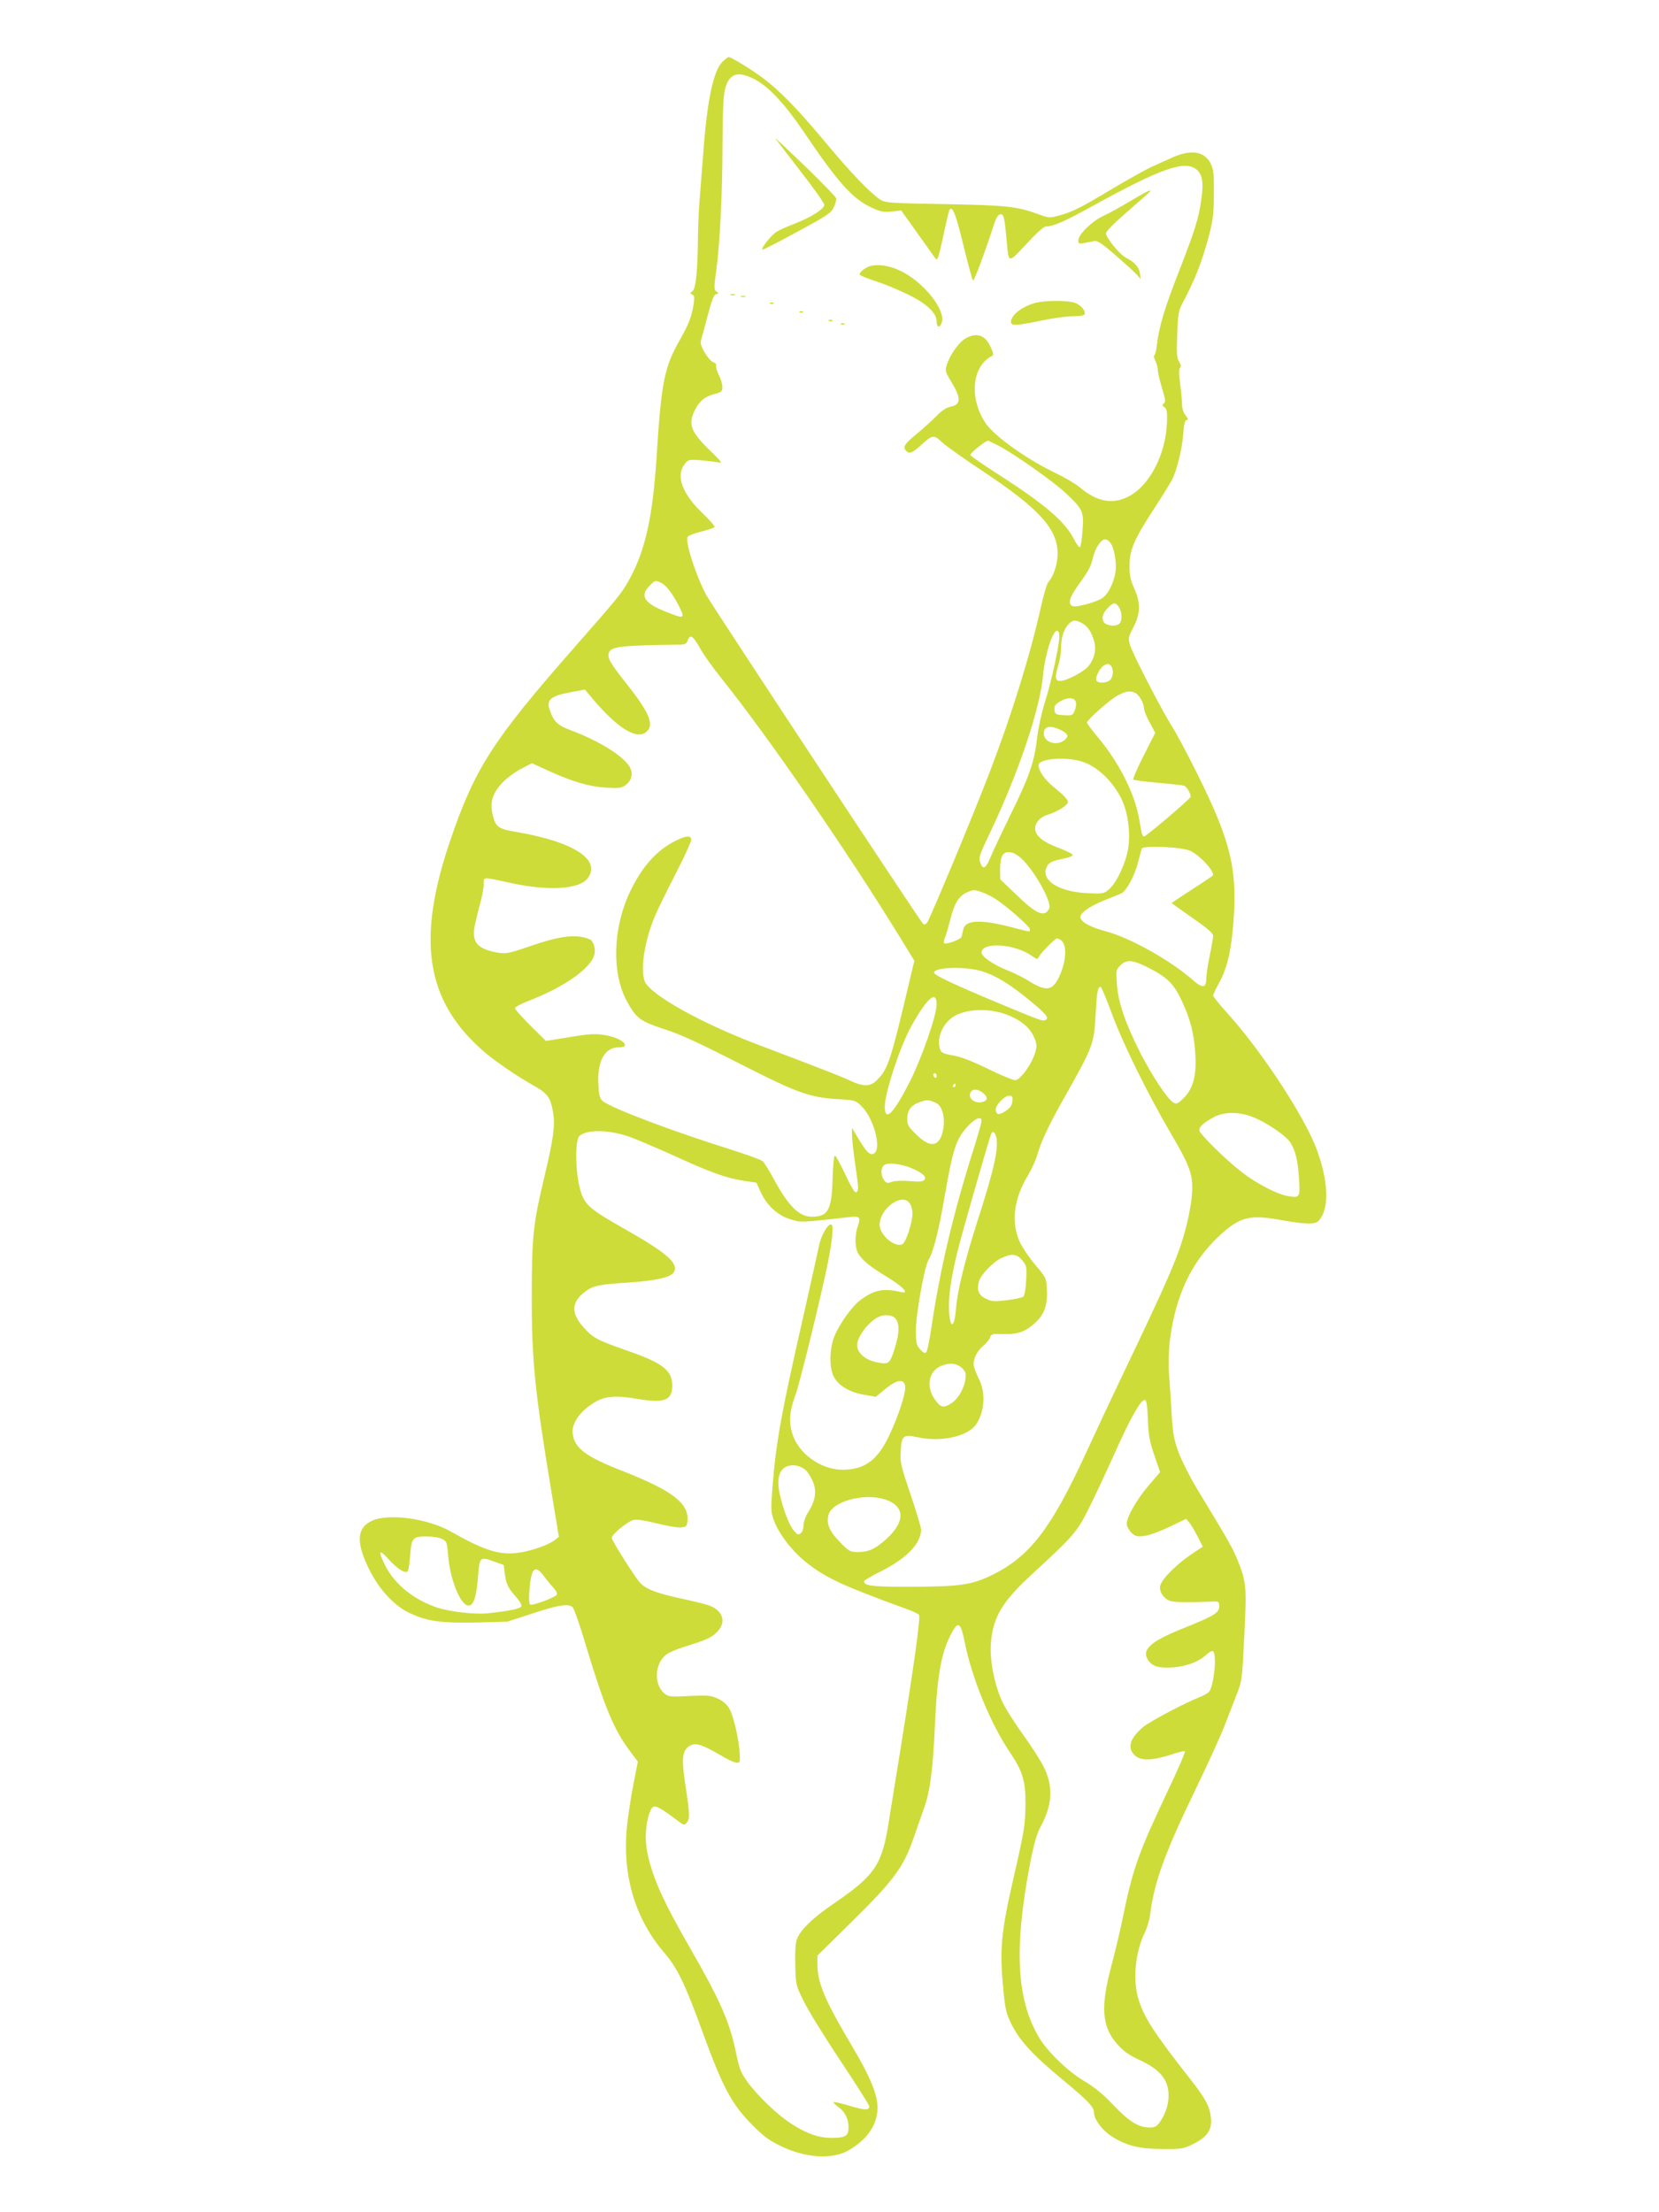 <?xml version="1.0" standalone="no"?>
<!DOCTYPE svg PUBLIC "-//W3C//DTD SVG 20010904//EN"
 "http://www.w3.org/TR/2001/REC-SVG-20010904/DTD/svg10.dtd">
<svg version="1.0" xmlns="http://www.w3.org/2000/svg"
 width="960pt" height="1280pt" viewBox="0 0 960 1280"
 preserveAspectRatio="xMidYMid meet">
<g transform="translate(0,1280) scale(0.1,-0.1)"
fill="#cddc39" stroke="none">
<path d="M4180 12442 c-52 -53 -88 -222 -110 -522 -6 -80 -15 -195 -20 -256
-6 -60 -10 -162 -11 -225 -2 -207 -12 -309 -32 -324 -16 -11 -16 -13 -2 -19
13 -5 15 -15 9 -53 -10 -71 -28 -119 -79 -208 -91 -159 -108 -244 -135 -670
-23 -362 -67 -556 -164 -728 -40 -71 -60 -96 -322 -394 -463 -528 -566 -689
-708 -1104 -197 -577 -143 -928 189 -1219 69 -60 199 -149 298 -204 76 -43 94
-68 108 -156 12 -74 0 -155 -51 -370 -64 -267 -72 -337 -73 -675 -1 -381 17
-564 115 -1153 l42 -254 -24 -19 c-35 -27 -124 -59 -196 -71 -116 -20 -203 6
-404 120 -134 76 -360 107 -457 63 -89 -41 -94 -124 -18 -279 58 -117 142
-209 229 -252 101 -50 185 -62 391 -58 l180 5 145 47 c154 51 211 59 234 36 8
-8 42 -105 75 -216 108 -359 164 -493 254 -613 l48 -64 -25 -127 c-14 -70 -31
-181 -38 -248 -28 -282 46 -532 216 -731 77 -89 120 -179 226 -471 112 -307
166 -408 284 -526 65 -65 98 -90 166 -122 139 -68 296 -78 388 -25 101 57 160
136 169 225 8 82 -31 184 -146 378 -157 264 -201 367 -201 474 l0 51 193 190
c255 251 306 322 367 500 15 44 39 112 53 151 38 101 55 227 67 491 13 298 38
431 102 544 34 60 48 48 70 -61 42 -211 149 -471 262 -639 74 -110 91 -167 90
-301 -1 -118 -7 -155 -69 -425 -74 -324 -82 -417 -58 -659 10 -102 16 -128 47
-190 46 -93 124 -178 296 -320 147 -122 180 -157 180 -188 0 -37 43 -98 94
-133 87 -58 163 -79 301 -79 114 -1 123 1 180 29 81 40 109 82 102 151 -7 68
-31 112 -124 230 -211 270 -264 352 -297 463 -32 109 -15 274 39 380 12 25 26
71 30 101 23 187 84 356 260 720 73 151 149 318 169 370 20 52 50 129 66 170
38 98 37 87 51 370 13 270 11 298 -40 424 -28 69 -50 108 -229 403 -44 72 -94
171 -112 220 -28 77 -33 106 -41 233 -4 80 -11 183 -15 230 -3 49 -1 125 5
180 32 261 124 457 285 608 119 111 175 126 358 93 145 -26 200 -27 220 -3 61
69 56 224 -12 410 -71 191 -316 566 -517 789 -46 50 -83 97 -83 103 0 5 13 34
29 63 46 81 70 171 83 302 35 352 -2 514 -210 930 -52 105 -116 224 -142 265
-62 99 -225 415 -241 468 -11 40 -10 45 19 102 42 79 43 143 5 226 -21 47 -27
74 -27 129 0 93 26 154 141 330 50 77 98 154 106 171 27 54 57 175 64 262 4
61 10 82 20 82 11 0 9 7 -6 26 -13 16 -21 41 -21 64 0 20 -5 74 -11 119 -8 58
-8 86 -1 93 8 8 6 18 -5 35 -13 19 -15 47 -11 157 4 116 8 139 28 177 74 138
116 244 158 404 21 83 26 123 26 235 1 113 -2 141 -18 173 -36 73 -117 85
-228 33 -29 -13 -79 -36 -111 -50 -32 -14 -128 -68 -215 -119 -193 -116 -243
-142 -320 -163 -59 -16 -62 -16 -119 5 -128 47 -181 53 -543 60 -318 5 -348 8
-375 25 -58 38 -170 154 -313 326 -171 205 -269 305 -372 382 -71 52 -179 118
-194 118 -4 0 -20 -13 -36 -28z m191 -103 c79 -42 174 -145 278 -299 199 -295
282 -388 392 -440 54 -25 70 -29 118 -24 l56 6 95 -133 c52 -73 98 -137 102
-143 13 -19 19 1 49 140 16 76 31 139 34 142 18 19 36 -27 79 -204 27 -110 52
-203 56 -207 6 -7 64 147 124 331 13 37 23 52 36 52 19 0 23 -18 36 -160 11
-126 8 -125 114 -11 64 69 100 101 115 101 40 0 107 29 269 119 395 217 530
265 599 211 35 -28 43 -77 28 -177 -15 -108 -37 -177 -131 -419 -80 -204 -113
-314 -125 -416 -3 -32 -10 -60 -15 -63 -5 -3 -2 -18 6 -33 7 -15 14 -39 14
-53 0 -14 11 -61 24 -105 20 -65 22 -81 11 -88 -11 -8 -10 -12 3 -22 14 -10
17 -27 15 -83 -6 -190 -101 -373 -225 -435 -91 -46 -181 -29 -278 53 -25 21
-88 58 -140 83 -162 77 -352 211 -405 287 -96 140 -83 326 29 388 18 10 18 11
-2 56 -31 70 -83 86 -148 47 -38 -24 -89 -97 -105 -151 -11 -34 -9 -41 24 -95
61 -100 59 -136 -6 -148 -21 -4 -50 -24 -82 -57 -28 -28 -78 -73 -112 -101
-67 -55 -79 -73 -62 -94 19 -23 37 -16 87 29 66 61 76 63 120 21 20 -20 128
-97 240 -171 327 -217 432 -334 432 -477 0 -60 -24 -132 -55 -166 -7 -8 -25
-69 -40 -135 -63 -284 -170 -629 -297 -960 -98 -257 -349 -857 -364 -875 -9
-9 -17 -11 -23 -5 -21 22 -1235 1863 -1256 1905 -66 130 -123 313 -105 335 6
7 42 21 81 30 38 10 72 21 74 26 3 4 -28 40 -69 79 -118 112 -157 218 -104
285 21 26 24 27 92 22 39 -4 85 -9 101 -12 27 -6 24 -1 -38 60 -121 117 -137
158 -96 242 26 53 59 80 116 94 38 10 43 14 43 41 0 16 -9 47 -21 69 -11 23
-18 47 -15 54 2 7 -4 15 -14 18 -27 7 -82 97 -75 122 3 11 21 76 39 145 25 94
37 126 50 128 16 3 16 5 2 15 -15 11 -15 22 -2 117 22 158 36 444 37 740 1
193 5 279 15 317 24 90 76 105 175 52z m1400 -2114 c91 -46 318 -206 395 -277
101 -95 107 -108 98 -219 -3 -49 -10 -92 -15 -95 -5 -2 -19 17 -33 44 -53 105
-168 203 -448 383 -81 52 -150 100 -153 106 -3 10 87 83 103 83 1 0 25 -11 53
-25z m652 -563 c23 -25 40 -115 32 -170 -9 -63 -41 -127 -74 -151 -33 -24
-152 -57 -174 -48 -31 12 -18 54 43 136 39 53 64 97 70 127 12 51 25 80 48
107 19 22 35 22 55 -1z m-2594 -236 c28 -15 63 -61 100 -133 37 -74 32 -76
-77 -32 -125 49 -151 92 -93 150 34 34 33 33 70 15z m2645 -138 c19 -27 21
-79 4 -96 -15 -15 -53 -16 -79 -2 -28 16 -24 57 10 91 35 35 45 36 65 7z
m-215 -92 c34 -18 55 -49 72 -104 14 -49 3 -102 -32 -146 -25 -32 -128 -86
-164 -86 -30 0 -32 20 -10 94 8 27 15 70 15 95 0 61 15 109 42 138 25 27 39
28 77 9z m-129 -78 c0 -52 -46 -262 -84 -383 -19 -60 -39 -154 -45 -207 -15
-136 -46 -224 -154 -443 -51 -105 -104 -216 -116 -247 -26 -64 -44 -73 -59
-28 -10 26 -4 44 57 172 165 346 290 718 307 913 10 113 54 255 80 255 9 0 14
-11 14 -32z m-2079 -69 c19 -35 76 -115 127 -178 270 -338 715 -983 1026
-1488 l87 -142 -27 -113 c-109 -463 -125 -512 -187 -575 -40 -42 -79 -43 -161
-4 -57 26 -154 64 -531 207 -331 125 -628 292 -655 368 -25 71 0 232 58 371
16 39 70 150 121 248 50 98 91 187 91 197 0 28 -30 26 -93 -6 -110 -56 -192
-149 -262 -295 -99 -209 -106 -469 -18 -631 53 -98 77 -116 203 -158 117 -38
190 -72 525 -242 257 -130 339 -158 482 -167 110 -6 113 -7 147 -40 72 -70
119 -245 74 -275 -22 -14 -43 6 -92 88 l-36 60 0 -38 c0 -21 7 -86 15 -145 22
-155 23 -165 18 -178 -10 -28 -24 -9 -71 91 -27 57 -54 106 -59 109 -7 5 -12
-40 -15 -131 -5 -184 -26 -222 -120 -222 -74 0 -136 61 -222 221 -25 47 -54
93 -64 101 -9 8 -93 38 -187 68 -335 105 -686 238 -737 279 -17 14 -22 32 -25
92 -9 137 35 219 117 219 78 0 20 54 -75 70 -63 11 -91 9 -248 -17 l-98 -16
-90 89 c-49 49 -89 94 -89 100 0 7 31 24 69 39 220 84 380 198 392 280 5 32
-9 72 -28 80 -79 32 -167 22 -350 -41 -126 -43 -136 -44 -188 -35 -115 21
-147 61 -127 159 7 32 21 89 31 127 11 39 20 87 20 109 1 44 -13 44 161 6 214
-46 391 -35 439 26 84 107 -75 212 -404 269 -114 19 -127 29 -145 104 -16 69
0 121 56 181 25 27 74 63 108 81 l64 33 83 -38 c145 -67 246 -97 341 -103 72
-5 92 -3 113 11 36 23 49 62 34 98 -26 64 -171 157 -347 223 -77 29 -99 50
-123 123 -17 53 11 76 119 96 l87 16 44 -53 c147 -173 257 -241 313 -190 45
40 15 112 -119 280 -93 117 -111 149 -99 178 13 34 74 41 404 45 36 0 44 4 52
26 14 37 30 26 71 -47z m2377 -101 c17 -17 15 -64 -4 -82 -19 -20 -73 -21 -80
-2 -7 18 21 72 43 85 23 13 27 13 41 -1z m143 -158 c23 -13 49 -61 49 -90 0
-12 15 -48 33 -81 l32 -59 -67 -132 c-37 -73 -64 -135 -60 -139 4 -3 68 -12
142 -18 74 -7 142 -14 151 -17 15 -4 39 -44 39 -64 0 -11 -258 -230 -270 -230
-5 0 -11 10 -14 23 -2 12 -9 51 -16 87 -26 143 -117 321 -236 463 -35 42 -64
81 -64 86 0 16 139 139 183 160 47 23 69 26 98 11z m-346 -51 c4 -11 1 -34 -6
-50 -11 -28 -15 -30 -63 -27 -47 3 -51 5 -54 30 -3 22 3 32 30 48 44 27 85 26
93 -1z m-83 -165 c39 -20 44 -35 18 -56 -45 -37 -120 -13 -120 38 0 43 39 50
102 18z m132 -185 c95 -35 193 -141 231 -249 26 -75 35 -168 24 -245 -13 -86
-67 -203 -111 -240 -31 -27 -35 -27 -128 -23 -177 9 -281 85 -225 165 10 14
34 24 80 33 40 8 64 17 62 24 -2 6 -38 24 -81 40 -92 34 -136 71 -136 113 0
33 30 66 70 78 59 18 120 56 120 75 0 12 -26 40 -68 74 -64 50 -102 103 -102
139 0 40 173 51 264 16z m616 -513 c56 -29 130 -108 130 -140 0 -2 -54 -39
-120 -81 -66 -43 -120 -79 -120 -80 0 -1 54 -40 120 -86 87 -60 120 -89 120
-104 0 -11 -9 -63 -20 -115 -11 -52 -20 -112 -20 -133 0 -54 -21 -57 -76 -9
-129 114 -359 243 -500 282 -87 23 -141 50 -151 77 -10 25 43 65 133 102 43
17 89 36 101 41 30 13 78 100 98 179 10 36 19 72 21 80 7 21 237 11 284 -13z
m-994 -31 c76 -58 195 -265 175 -303 -28 -52 -74 -32 -196 87 l-87 83 -1 57
c0 31 5 66 12 79 16 30 56 29 97 -3z m-215 -207 c19 -6 53 -23 76 -37 61 -38
203 -162 203 -178 0 -17 6 -17 -102 11 -184 48 -272 44 -284 -12 -3 -15 -8
-34 -10 -42 -4 -16 -90 -47 -101 -37 -3 4 -1 19 6 34 6 15 20 63 31 106 22 89
49 133 94 153 39 17 45 17 87 2z m456 -276 c41 -26 34 -130 -13 -224 -37 -72
-76 -75 -177 -10 -26 16 -84 45 -128 62 -75 31 -139 76 -139 98 0 64 192 52
291 -19 31 -21 32 -22 42 -3 14 25 92 104 103 104 5 0 14 -4 21 -8z m514 -164
c106 -55 143 -92 189 -192 49 -105 70 -189 77 -306 7 -125 -12 -197 -67 -253
-33 -33 -42 -37 -59 -27 -34 18 -126 157 -196 295 -85 170 -125 287 -132 392
-5 78 -5 82 20 107 37 37 72 33 168 -16z m-969 -18 c82 -25 165 -76 283 -174
92 -76 109 -98 82 -109 -15 -6 -31 0 -262 96 -266 111 -380 165 -380 179 0 32
181 38 277 8z m747 -232 c65 -179 207 -468 345 -704 119 -203 133 -246 122
-372 -4 -41 -18 -115 -31 -166 -45 -173 -92 -282 -383 -891 -55 -115 -146
-309 -201 -429 -199 -431 -322 -591 -536 -697 -120 -59 -186 -69 -464 -70
-232 -1 -281 5 -281 31 0 6 45 33 101 60 146 74 228 159 229 239 0 13 -27 105
-61 204 -56 165 -61 186 -57 249 5 94 14 100 103 81 133 -28 285 6 333 75 49
70 57 183 18 260 -13 26 -26 59 -30 74 -9 38 14 88 55 122 19 16 36 38 39 49
5 18 12 20 75 18 82 -3 128 13 185 65 53 48 73 105 68 191 -3 68 -4 70 -66
143 -35 41 -74 99 -89 130 -54 115 -38 252 46 390 21 36 44 86 51 110 20 74
63 168 140 306 189 335 190 338 200 515 7 131 12 159 29 159 4 0 31 -64 60
-142z m-1009 41 c0 -63 -86 -311 -156 -449 -94 -185 -144 -235 -144 -142 0 79
90 351 152 462 93 167 148 214 148 129z m404 -59 c81 -31 134 -74 158 -128 18
-40 19 -52 9 -89 -17 -65 -87 -163 -116 -163 -13 0 -84 29 -157 65 -90 44
-156 70 -202 78 -64 12 -70 15 -78 42 -19 67 24 155 92 190 76 39 196 41 294
5z m-404 -356 c0 -8 -4 -12 -10 -9 -5 3 -10 10 -10 16 0 5 5 9 10 9 6 0 10 -7
10 -16z m110 -54 c0 -5 -5 -10 -11 -10 -5 0 -7 5 -4 10 3 6 8 10 11 10 2 0 4
-4 4 -10z m163 -48 c23 -20 22 -39 -4 -47 -50 -16 -97 26 -68 61 13 16 44 11
72 -14z m165 -44 c-2 -24 -12 -38 -37 -55 -39 -27 -55 -25 -59 4 -4 26 49 83
78 83 18 0 21 -5 18 -32z m-441 -10 c42 -20 58 -108 33 -184 -24 -71 -73 -71
-145 -1 -49 47 -55 58 -55 94 0 50 22 79 75 97 39 14 52 13 92 -6z m1827 -79
c78 -29 199 -110 223 -150 30 -49 43 -102 50 -210 7 -110 5 -112 -72 -98 -58
11 -175 72 -257 135 -92 71 -248 224 -248 244 0 21 21 41 80 74 58 33 145 35
224 5z m-1564 -25 c0 -9 -22 -86 -49 -172 -116 -367 -192 -690 -241 -1021 -11
-74 -24 -139 -30 -145 -8 -8 -18 -3 -36 17 -21 25 -24 38 -24 110 0 93 50 373
74 409 26 42 57 161 92 363 49 282 67 336 135 409 42 46 79 60 79 30z m-2045
-89 c39 -13 156 -63 261 -110 217 -100 303 -130 407 -147 l74 -11 26 -57 c36
-77 99 -134 174 -156 61 -18 53 -18 331 13 67 8 74 2 57 -48 -19 -53 -19 -122
-1 -158 21 -39 70 -80 170 -140 93 -57 132 -99 80 -87 -104 24 -157 13 -240
-50 -46 -36 -116 -135 -145 -204 -29 -73 -32 -180 -5 -234 27 -53 91 -92 176
-106 l68 -12 57 47 c68 55 108 59 113 12 4 -37 -38 -168 -92 -282 -68 -145
-144 -200 -273 -199 -125 1 -256 96 -289 212 -20 68 -15 127 18 218 25 65 146
560 188 764 26 132 35 216 22 224 -18 11 -59 -57 -72 -119 -7 -33 -47 -215
-90 -405 -129 -566 -160 -737 -180 -996 -10 -131 -9 -145 9 -193 29 -78 105
-176 185 -240 116 -92 212 -136 583 -271 34 -12 66 -27 71 -34 10 -12 -28
-283 -103 -751 -25 -154 -57 -352 -71 -440 -39 -254 -79 -314 -312 -474 -131
-89 -204 -160 -222 -216 -7 -21 -10 -81 -8 -149 3 -113 4 -115 51 -209 26 -53
121 -207 212 -343 91 -137 165 -254 165 -261 0 -24 -22 -24 -111 2 -50 15 -93
25 -95 22 -3 -3 9 -15 26 -27 39 -28 60 -69 60 -119 0 -50 -17 -61 -99 -61
-73 0 -145 25 -232 82 -80 51 -198 164 -254 243 -38 52 -47 76 -65 163 -36
180 -91 305 -267 611 -157 273 -217 407 -247 551 -16 77 -10 171 14 234 19 51
32 48 158 -46 41 -31 42 -31 57 -12 18 22 17 47 -11 230 -21 142 -15 189 28
213 34 19 69 8 178 -55 76 -45 109 -54 111 -31 6 71 -32 255 -62 303 -14 24
-39 44 -68 57 -40 18 -58 19 -161 14 -96 -6 -120 -4 -138 9 -71 49 -67 181 7
233 15 11 58 29 96 41 129 40 160 53 193 86 57 56 38 123 -43 154 -16 7 -90
25 -164 41 -141 30 -205 55 -238 92 -33 37 -163 244 -163 259 0 21 94 97 128
104 18 4 72 -5 135 -21 57 -14 120 -25 138 -23 30 3 34 7 37 37 10 102 -85
175 -371 288 -218 85 -283 133 -293 219 -7 54 37 121 111 170 70 47 129 53
270 29 150 -25 195 -7 195 78 0 88 -55 131 -260 202 -174 61 -198 73 -253 135
-74 82 -71 145 7 205 47 36 79 43 251 54 163 11 249 31 265 61 27 51 -40 110
-287 250 -211 120 -234 141 -259 240 -25 102 -26 272 -2 296 39 39 165 39 283
-1z m2131 -10 c12 -67 -16 -190 -113 -490 -69 -217 -112 -390 -120 -487 -9
-119 -33 -136 -41 -29 -6 77 11 199 48 347 23 96 177 633 195 682 8 23 24 12
31 -23z m-489 -175 c64 -28 86 -49 72 -67 -9 -10 -29 -12 -85 -7 -43 4 -84 2
-103 -4 -27 -10 -33 -8 -46 11 -20 29 -19 73 3 87 24 15 103 5 159 -20z m-13
-202 c9 -12 16 -39 16 -59 0 -52 -37 -167 -58 -178 -42 -22 -132 53 -132 111
0 96 130 189 174 126z m651 -330 c26 -31 27 -37 23 -115 -2 -46 -9 -88 -16
-95 -6 -6 -48 -15 -94 -21 -76 -9 -88 -8 -124 9 -41 20 -53 49 -39 101 9 36
84 113 130 134 60 28 89 24 120 -13z m-731 -340 c22 -31 20 -83 -5 -164 -29
-96 -35 -101 -106 -86 -66 13 -113 54 -113 99 0 51 72 143 130 166 36 14 79 7
94 -15z m383 -284 c22 -22 24 -31 19 -67 -9 -56 -44 -114 -82 -137 -45 -29
-60 -25 -94 22 -53 73 -37 163 34 194 50 21 93 17 123 -12z m1075 -296 c4 -94
10 -129 38 -209 l33 -97 -67 -78 c-70 -83 -126 -181 -126 -221 0 -13 12 -36
26 -50 23 -23 31 -25 76 -20 30 4 90 26 146 53 l96 46 19 -23 c11 -13 32 -50
48 -81 l29 -57 -73 -49 c-83 -57 -163 -138 -173 -176 -8 -33 17 -73 54 -88 23
-9 90 -11 247 -5 38 2 40 1 40 -28 0 -37 -28 -54 -207 -126 -192 -77 -244
-124 -204 -185 24 -36 61 -47 141 -42 78 5 154 34 197 75 14 14 31 22 37 19
24 -15 6 -198 -22 -234 -6 -8 -29 -21 -51 -30 -94 -37 -294 -143 -334 -177
-74 -64 -90 -118 -47 -160 33 -34 101 -33 206 1 44 15 82 24 86 21 3 -4 -37
-98 -90 -209 -185 -391 -211 -464 -277 -788 -11 -52 -37 -162 -59 -245 -64
-239 -55 -354 36 -455 34 -38 67 -61 122 -87 123 -55 174 -117 173 -208 0 -55
-18 -107 -52 -156 -17 -23 -29 -29 -58 -29 -64 1 -119 34 -210 131 -61 64
-111 104 -167 137 -94 55 -215 172 -263 254 -130 220 -145 516 -52 1002 22
114 38 171 60 213 70 130 76 232 22 345 -16 35 -69 117 -116 183 -48 66 -103
152 -122 190 -47 96 -78 246 -70 346 11 152 65 243 247 409 227 209 250 235
312 357 31 61 99 205 151 321 97 217 156 322 180 322 10 0 15 -26 18 -112z
m-1979 -295 c11 -10 29 -38 39 -62 25 -55 18 -111 -22 -175 -18 -28 -30 -60
-30 -80 0 -19 -7 -40 -16 -47 -14 -11 -19 -10 -39 13 -28 32 -61 118 -82 209
-20 88 -6 144 39 164 36 14 79 6 111 -22z m452 -167 c130 -39 127 -139 -7
-249 -54 -44 -86 -57 -146 -57 -43 0 -50 4 -103 59 -60 61 -78 105 -65 155 19
77 199 128 321 92z m-2556 -231 c26 -13 28 -19 34 -92 10 -140 72 -293 118
-293 29 0 45 48 54 155 10 128 11 129 88 102 l62 -22 6 -51 c8 -60 19 -82 66
-135 19 -21 33 -45 30 -53 -5 -14 -73 -28 -198 -41 -66 -7 -214 9 -284 32
-135 43 -250 134 -305 243 -44 87 -38 101 16 41 53 -59 102 -90 114 -71 4 6
10 45 13 85 8 107 14 115 93 115 37 0 77 -6 93 -15z m586 -212 c16 -21 41 -52
56 -68 17 -18 25 -35 21 -42 -11 -17 -141 -65 -154 -57 -7 5 -8 34 -4 87 10
125 32 146 81 80z"/>
<path d="M4486 12000 c6 -8 72 -95 147 -192 76 -97 137 -184 137 -193 0 -23
-74 -71 -164 -106 -44 -17 -95 -39 -112 -50 -31 -19 -91 -95 -83 -104 3 -2 93
44 201 103 176 95 199 111 213 143 10 20 15 43 13 52 -1 8 -84 93 -183 189
-99 95 -175 166 -169 158z"/>
<path d="M6545 11639 c-55 -33 -127 -73 -160 -88 -67 -31 -145 -108 -145 -142
0 -23 -1 -23 90 -4 21 4 43 -11 127 -83 56 -49 112 -100 123 -113 l21 -24 -5
35 c-6 36 -30 63 -84 91 -36 20 -112 114 -112 139 0 10 44 56 103 107 56 50
116 102 132 116 48 42 17 30 -90 -34z"/>
<path d="M5034 11260 c-17 -5 -39 -19 -48 -29 -18 -19 -17 -20 15 -34 19 -8
59 -22 89 -32 30 -9 100 -39 156 -65 115 -55 174 -110 174 -160 0 -35 17 -40
29 -8 27 73 -108 242 -245 304 -59 28 -126 37 -170 24z"/>
<path d="M4228 11093 c6 -2 18 -2 25 0 6 3 1 5 -13 5 -14 0 -19 -2 -12 -5z"/>
<path d="M4288 11083 c6 -2 18 -2 25 0 6 3 1 5 -13 5 -14 0 -19 -2 -12 -5z"/>
<path d="M5982 11045 c-74 -23 -131 -70 -132 -107 0 -25 30 -23 175 7 66 14
148 25 182 25 34 0 65 4 68 10 11 17 -16 51 -50 66 -43 18 -185 17 -243 -1z"/>
<path d="M4458 11043 c7 -3 16 -2 19 1 4 3 -2 6 -13 5 -11 0 -14 -3 -6 -6z"/>
<path d="M4628 10993 c7 -3 16 -2 19 1 4 3 -2 6 -13 5 -11 0 -14 -3 -6 -6z"/>
<path d="M4798 10943 c7 -3 16 -2 19 1 4 3 -2 6 -13 5 -11 0 -14 -3 -6 -6z"/>
<path d="M4868 10923 c7 -3 16 -2 19 1 4 3 -2 6 -13 5 -11 0 -14 -3 -6 -6z"/>
</g>
</svg>
